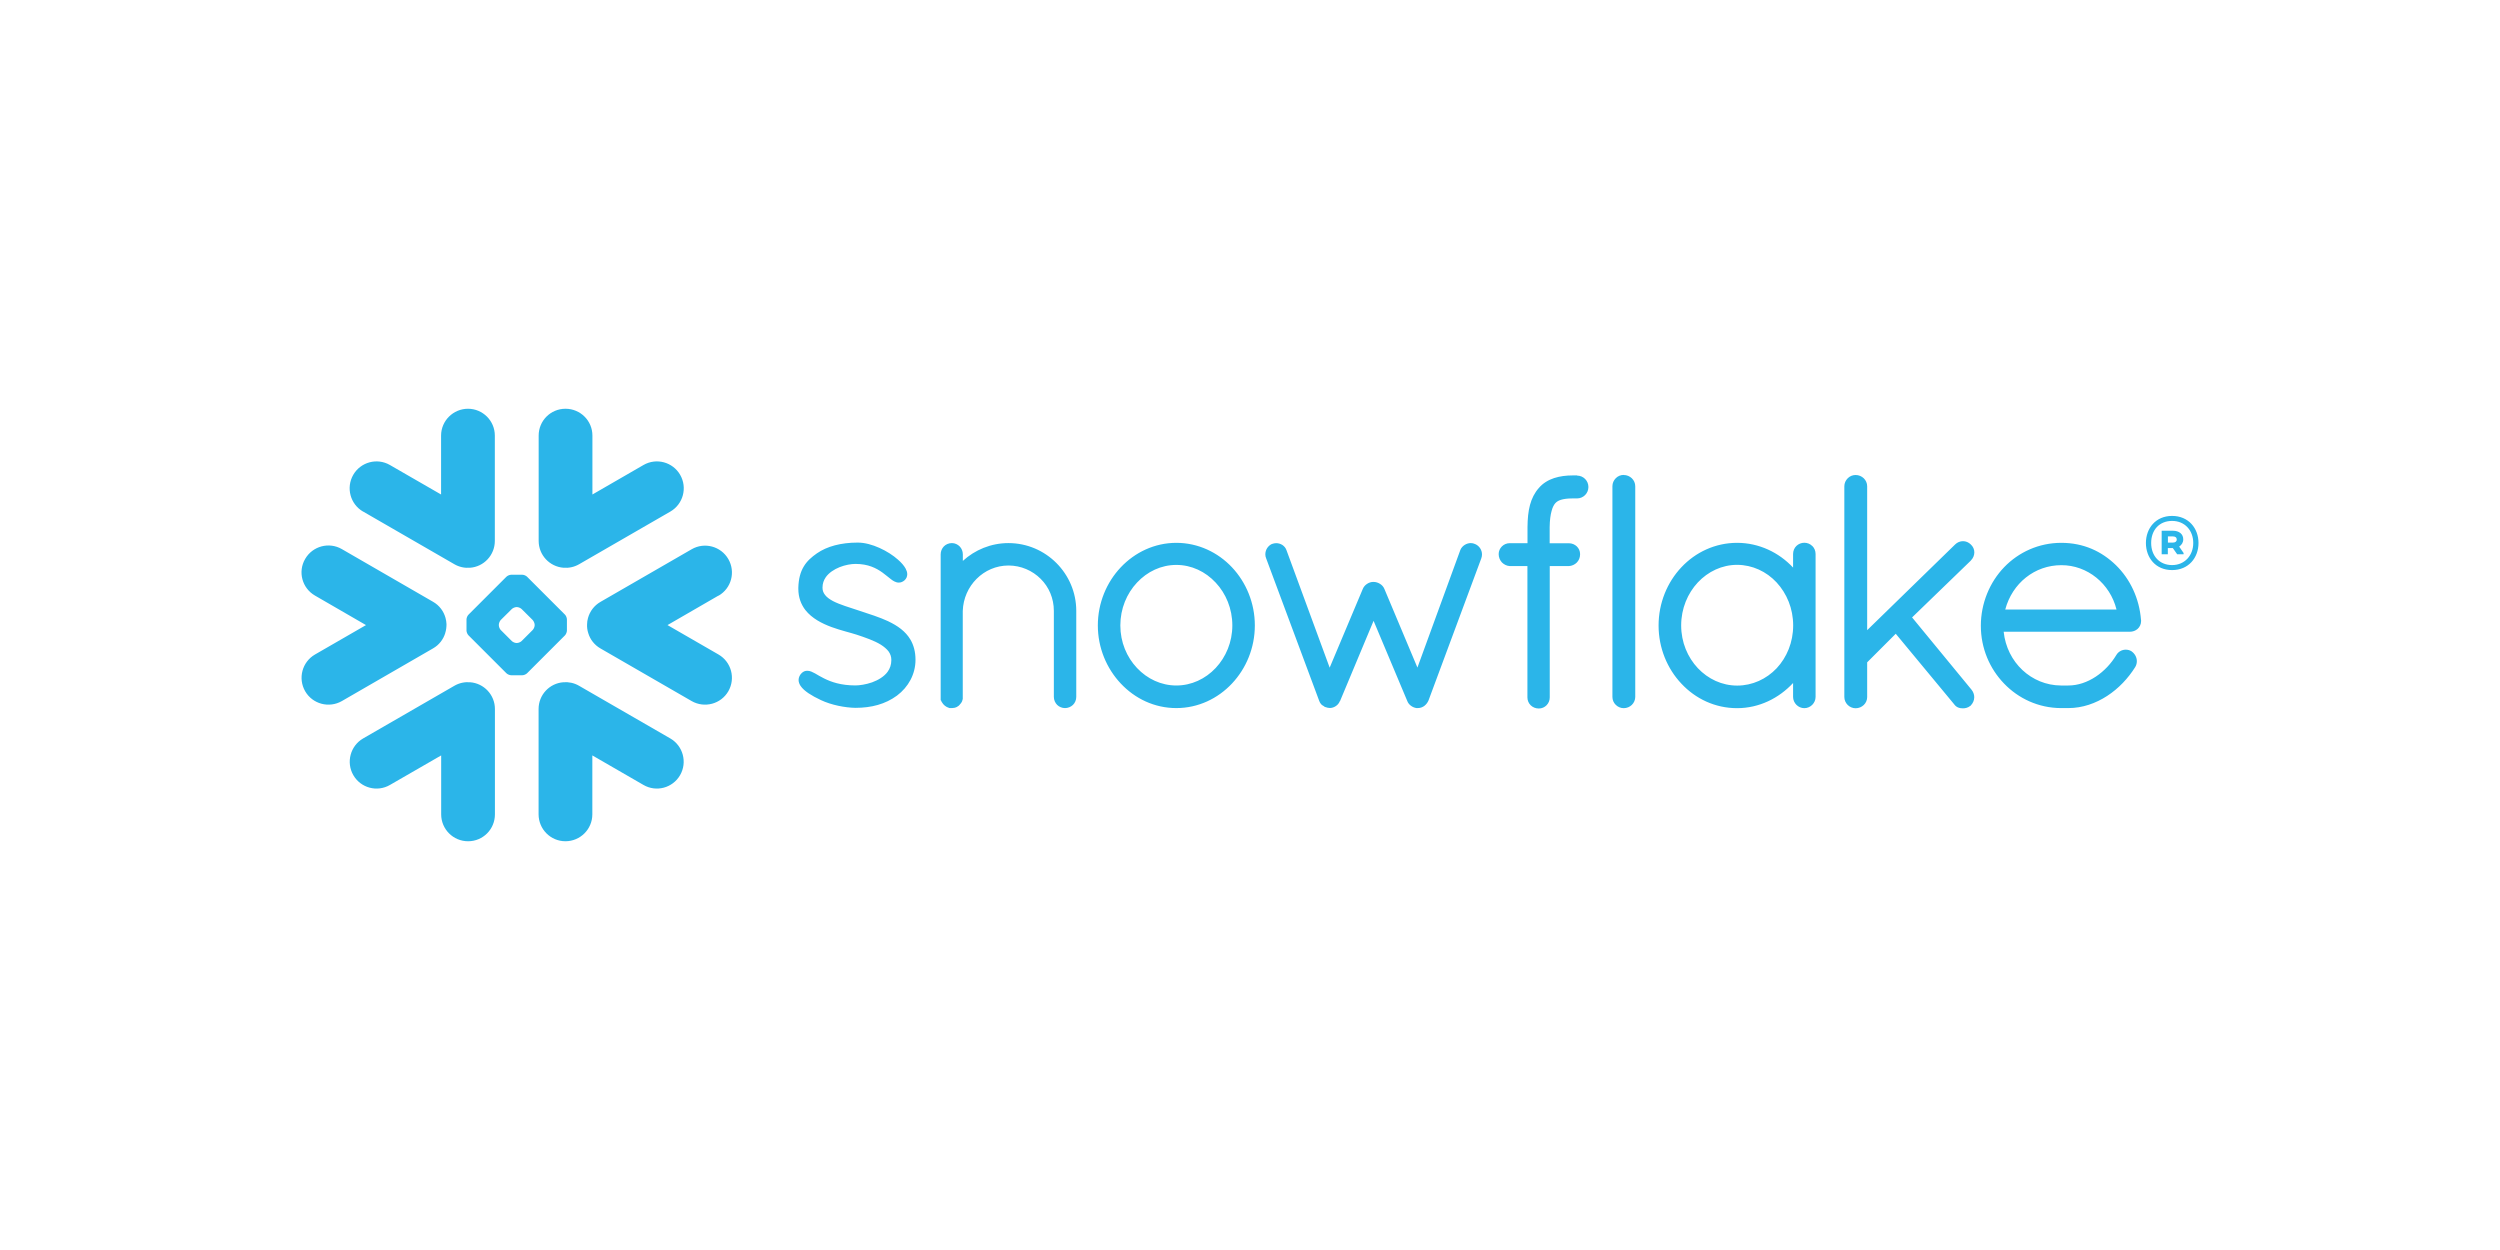 <svg xmlns="http://www.w3.org/2000/svg" id="snowflake" viewBox="0 0 300 150"><defs><style>.cls-1{fill:#2bb5e9;fill-rule:evenodd;}</style></defs><path class="cls-1" d="M260.75,64.37h-.6v.74h.6c.28,0,.46-.13,.46-.36,0-.25-.17-.38-.46-.38Zm-1.34-.68h1.35c.74,0,1.23,.4,1.23,1.03,0,.39-.2,.68-.49,.87l.53,.77v.15h-.77l-.52-.74h-.6v.74h-.74v-2.82Zm3.78,1.47c0-1.51-1.01-2.65-2.54-2.65s-2.51,1.09-2.51,2.65,1.01,2.65,2.51,2.65,2.54-1.14,2.54-2.65Zm.63,0c0,1.77-1.19,3.25-3.17,3.25s-3.14-1.49-3.14-3.25,1.17-3.25,3.14-3.25,3.17,1.48,3.17,3.25Zm-177.6,6.31l-6.12,3.54,6.12,3.53c1.54,.89,2.07,2.86,1.18,4.41-.89,1.54-2.86,2.06-4.4,1.18l-10.95-6.32c-.73-.42-1.24-1.09-1.46-1.84-.11-.34-.16-.7-.14-1.05,0-.25,.04-.51,.11-.76,.22-.79,.73-1.49,1.49-1.93l10.95-6.32c1.54-.89,3.51-.36,4.4,1.18,.89,1.54,.37,3.51-1.18,4.4Zm-5.79,17.14l-10.95-6.32c-.59-.34-1.24-.47-1.87-.42-1.67,.12-2.98,1.51-2.98,3.21v12.64c0,1.78,1.44,3.23,3.22,3.23s3.23-1.44,3.23-3.23v-7.07l6.13,3.54c1.54,.9,3.51,.37,4.4-1.17,.89-1.54,.36-3.52-1.18-4.41Zm-12.63-12.37l-4.55,4.55c-.13,.13-.38,.24-.57,.24h-1.34c-.18,0-.44-.11-.57-.24l-4.55-4.55c-.13-.13-.24-.39-.24-.57v-1.34c0-.19,.11-.44,.24-.57l4.55-4.55c.13-.13,.39-.24,.57-.24h1.34c.19,0,.44,.11,.57,.24l4.55,4.55c.13,.13,.23,.39,.23,.57v1.34c0,.18-.11,.44-.23,.57Zm-3.64-1.26c0-.18-.11-.44-.24-.58l-1.32-1.31c-.13-.13-.39-.24-.57-.24h-.05c-.18,0-.44,.11-.57,.24l-1.32,1.31c-.13,.14-.23,.39-.23,.58v.05c0,.18,.1,.44,.23,.57l1.32,1.32c.13,.13,.38,.24,.57,.24h.05c.18,0,.44-.11,.57-.24l1.32-1.32c.13-.13,.24-.39,.24-.57v-.05Zm-20.58-13.59l10.95,6.32c.59,.34,1.24,.47,1.87,.42,1.67-.12,2.98-1.52,2.98-3.22v-12.64c0-1.78-1.45-3.22-3.22-3.22s-3.23,1.44-3.23,3.22v7.07l-6.14-3.54c-1.54-.89-3.51-.36-4.4,1.18-.89,1.55-.36,3.52,1.18,4.41Zm24.04,6.74c.63,.05,1.28-.08,1.87-.42l10.95-6.32c1.54-.89,2.07-2.86,1.18-4.41-.89-1.54-2.86-2.07-4.4-1.18l-6.13,3.54v-7.07c0-1.78-1.44-3.22-3.23-3.22s-3.22,1.44-3.22,3.22v12.64c0,1.7,1.31,3.09,2.98,3.22Zm-11.22,13.74c-.63-.05-1.28,.08-1.87,.42l-10.95,6.32c-1.54,.89-2.07,2.87-1.18,4.41,.89,1.54,2.86,2.07,4.4,1.17l6.14-3.54v7.07c0,1.78,1.44,3.23,3.23,3.23s3.22-1.44,3.22-3.23v-12.64c0-1.7-1.32-3.09-2.98-3.21Zm-2.97-5.92c.11-.34,.15-.7,.15-1.05-.01-.25-.05-.51-.12-.76-.22-.79-.73-1.49-1.5-1.93l-10.94-6.32c-1.54-.89-3.51-.36-4.4,1.18-.9,1.54-.37,3.51,1.18,4.4l6.12,3.54-6.12,3.53c-1.54,.89-2.07,2.86-1.18,4.41,.89,1.54,2.86,2.06,4.4,1.18l10.94-6.32c.74-.42,1.24-1.09,1.47-1.84Zm135.84-18.9h-.3s-.08,0-.12,0c-.04,0-.08,0-.12,0-.78,0-1.53,.09-2.24,.32-.69,.23-1.34,.61-1.83,1.19h0c-.51,.57-.85,1.26-1.06,2.03-.21,.78-.29,1.66-.3,2.66v1.93h-2.13c-.74,0-1.33,.6-1.33,1.31,0,.39,.15,.74,.39,1,.25,.25,.58,.42,.95,.44h2.11v15.76c0,.37,.15,.71,.4,.95,.25,.24,.59,.38,.97,.38,.72,0,1.31-.59,1.31-1.33v-15.76h2.29c.37-.02,.71-.18,.95-.42,.25-.25,.4-.6,.4-.98v-.05c0-.71-.6-1.29-1.34-1.29h-2.31v-1.92c.01-.85,.1-1.49,.23-1.95,.12-.47,.29-.76,.45-.94,.15-.16,.34-.3,.66-.4,.32-.1,.76-.17,1.35-.17h.07s.07,0,.1,0c.04,0,.08,0,.12,0h.3c.76,0,1.37-.61,1.37-1.37s-.61-1.37-1.37-1.37Zm47.24,10.2c.27-.27,.41-.62,.41-.97s-.15-.69-.42-.94h0s0,0,0,0c0,0,0,0,0,0h0c-.26-.26-.59-.4-.94-.4s-.69,.14-.95,.4l-10.55,10.28v-17.27c0-.74-.62-1.35-1.39-1.35-.37,0-.71,.15-.95,.4-.24,.24-.4,.58-.4,.95v25.29c0,.37,.16,.71,.4,.95,.24,.24,.58,.4,.95,.4,.77,0,1.39-.6,1.39-1.34v-4.17l3.43-3.43,7,8.45c.13,.19,.31,.33,.49,.4,.2,.08,.4,.1,.57,.1,.24,0,.58-.05,.88-.29h.02l.02-.03c.28-.28,.44-.64,.44-1.02,0-.32-.12-.64-.33-.9h0l-7.13-8.67,7.05-6.82h0Zm-19.04-1.74c.25,.24,.4,.59,.4,.97v17.15c0,.37-.16,.71-.4,.95-.24,.24-.58,.4-.95,.4s-.71-.16-.95-.4c-.24-.24-.4-.58-.4-.95v-1.67c-1.7,1.83-4.08,3.02-6.72,3.02s-4.99-1.13-6.68-2.94c-1.7-1.8-2.74-4.28-2.74-6.98s1.04-5.19,2.74-6.99c1.69-1.8,4.06-2.93,6.68-2.93s5.02,1.15,6.72,2.97v-1.63c0-.38,.15-.73,.4-.97,.25-.24,.59-.38,.95-.38s.7,.14,.94,.38Zm-2.29,9.54c0-2.03-.77-3.84-1.99-5.16-1.22-1.31-2.9-2.1-4.73-2.11-1.82,0-3.49,.8-4.72,2.11-1.22,1.31-2,3.13-2,5.16s.78,3.83,2,5.13c1.23,1.3,2.9,2.09,4.72,2.09s3.51-.78,4.74-2.08c1.22-1.31,1.98-3.11,1.98-5.14Zm-108.55-.48c-1.09-.51-2.32-.89-3.56-1.3-1.13-.38-2.29-.71-3.11-1.14-.41-.22-.73-.45-.94-.72-.21-.26-.32-.53-.32-.89,0-.5,.15-.9,.39-1.25,.37-.53,.99-.94,1.66-1.21,.67-.27,1.39-.39,1.91-.39,1.53,0,2.5,.51,3.24,1.04,.37,.27,.68,.54,.97,.76,.15,.12,.29,.22,.45,.3,.15,.08,.34,.14,.53,.14,.13,0,.25-.02,.37-.07,.12-.05,.23-.12,.33-.21,.1-.09,.18-.2,.24-.33,.05-.13,.08-.26,.08-.39,0-.24-.08-.46-.19-.67-.2-.37-.52-.73-.92-1.08-.59-.53-1.38-1.03-2.22-1.41-.85-.38-1.75-.64-2.62-.64-2,0-3.68,.45-4.89,1.29-.63,.44-1.19,.92-1.58,1.58-.4,.66-.62,1.48-.65,2.54,0,.05,0,.09,0,.14,0,1.03,.33,1.88,.85,2.55,.79,1,1.97,1.6,3.12,2.03,1.15,.42,2.3,.68,3.03,.92,1.02,.34,2.11,.71,2.9,1.2,.39,.25,.71,.52,.93,.81,.21,.3,.33,.62,.33,1.01v.03c0,.57-.17,1.02-.45,1.41-.42,.57-1.12,.99-1.86,1.26-.74,.26-1.51,.37-2,.37-1.75,0-2.92-.42-3.76-.84-.43-.21-.77-.42-1.08-.6-.15-.08-.3-.16-.45-.22-.15-.06-.31-.1-.49-.1-.11,0-.23,.02-.34,.06-.11,.05-.21,.11-.3,.19-.12,.11-.22,.24-.29,.39-.07,.15-.11,.3-.11,.46,0,.26,.1,.51,.24,.72,.22,.32,.54,.6,.95,.88,.42,.28,.91,.55,1.49,.82,1.27,.6,2.9,.91,4.14,.93h0c1.92,0,3.59-.44,4.99-1.47h0c1.37-1.03,2.22-2.57,2.22-4.3,0-.95-.22-1.76-.61-2.42-.59-1-1.54-1.66-2.63-2.18Zm88.21-17.58c-.37,0-.71,.15-.95,.4-.24,.24-.4,.58-.4,.95v25.29c0,.37,.15,.71,.4,.95,.24,.24,.58,.4,.95,.4,.77,0,1.38-.6,1.39-1.34v-25.29c0-.74-.62-1.35-1.39-1.35Zm62.09,17.42v.13c0,.37-.17,.71-.42,.93-.25,.22-.58,.34-.93,.34h-15.14c.39,3.69,3.33,6.42,6.86,6.45h.89c1.17,0,2.3-.4,3.3-1.06,1-.66,1.86-1.58,2.47-2.6,.13-.22,.31-.38,.5-.48,.2-.11,.42-.16,.63-.16,.24,0,.48,.06,.68,.19h.01l.02,.02c.38,.28,.62,.7,.62,1.17,0,.24-.06,.48-.19,.7h0c-.85,1.36-2,2.58-3.37,3.47-1.37,.89-2.96,1.46-4.67,1.46h-.91c-2.66-.02-5.06-1.14-6.79-2.94-1.73-1.79-2.79-4.24-2.79-6.94s1.07-5.24,2.81-7.04c1.74-1.8,4.16-2.91,6.84-2.91s4.85,1.02,6.56,2.68c1.7,1.66,2.81,3.98,3.01,6.58v.02Zm-2.95-1.27c-.77-3.11-3.5-5.33-6.62-5.32-3.2,0-5.89,2.17-6.73,5.32h13.35Zm-132.96-7.97c-2.11,0-4.04,.82-5.48,2.14v-.79c0-.36-.14-.7-.37-.94-.23-.24-.57-.41-.94-.41s-.73,.15-.97,.4c-.24,.25-.38,.59-.38,.95v17.5l.06,.06h0c.01,.07,.05,.13,.09,.19,.18,.32,.48,.57,.86,.68l.05,.02h.29c.19,0,.39-.04,.58-.13,.15-.07,.3-.19,.41-.35h0s.02-.03,.04-.05c0,0,.01,0,.02-.01,.07-.09,.13-.19,.17-.28,.04-.11,.06-.2,.08-.28v-10.56c.05-1.5,.67-2.86,1.66-3.85,.99-.99,2.34-1.6,3.83-1.6s2.87,.61,3.86,1.6c.99,.98,1.58,2.34,1.58,3.84v10.32c0,.38,.16,.73,.4,.97,.25,.24,.59,.38,.94,.38s.7-.14,.95-.38c.25-.24,.4-.59,.4-.97v-10.32c0-4.46-3.64-8.13-8.14-8.13Zm26.82,2.91c1.7,1.81,2.74,4.29,2.74,6.97,0,2.69-1.04,5.16-2.74,6.97-1.69,1.8-4.05,2.95-6.68,2.95s-4.97-1.14-6.67-2.95c-1.7-1.81-2.75-4.28-2.75-6.97s1.05-5.17,2.75-6.97c1.7-1.8,4.06-2.94,6.67-2.94s4.99,1.14,6.68,2.94Zm.04,6.97c0-2.01-.77-3.83-2-5.14-1.23-1.32-2.9-2.12-4.72-2.12s-3.49,.8-4.72,2.12c-1.23,1.31-2,3.13-2,5.14s.77,3.81,2,5.11c1.23,1.31,2.91,2.1,4.72,2.1s3.49-.79,4.72-2.1c1.23-1.31,2-3.11,2-5.11Zm29.12-9.77h-.01c-.15-.07-.32-.11-.49-.11-.26,0-.52,.08-.74,.22-.22,.14-.42,.35-.52,.61h0l-5.15,14.11-3.97-9.45h0c-.11-.27-.31-.47-.54-.61-.23-.14-.49-.22-.77-.22s-.52,.08-.74,.22c-.22,.14-.42,.34-.53,.61h0l-3.98,9.46-5.18-14.09h0c-.09-.27-.27-.48-.49-.63-.22-.14-.48-.22-.75-.22-.17,0-.34,.04-.51,.1h-.01c-.48,.23-.78,.71-.78,1.24,0,.17,.03,.33,.1,.49h0l6.37,17.11h0c.05,.13,.12,.26,.22,.38,.07,.09,.18,.16,.3,.22,.02,.02,.05,.05,.1,.08,.05,.03,.12,.06,.19,.07,.11,.04,.26,.09,.47,.09,.26,0,.5-.09,.71-.23,.2-.13,.38-.33,.48-.59h.02l4.03-9.64,4.03,9.59h0c.09,.26,.26,.46,.45,.6,.2,.15,.42,.24,.66,.28h.17c.16,0,.32-.03,.45-.08,.14-.05,.25-.12,.34-.19,.22-.17,.38-.39,.49-.64h0l6.33-17.04c.06-.16,.09-.33,.09-.49,0-.52-.31-1.02-.82-1.24Z"></path></svg>